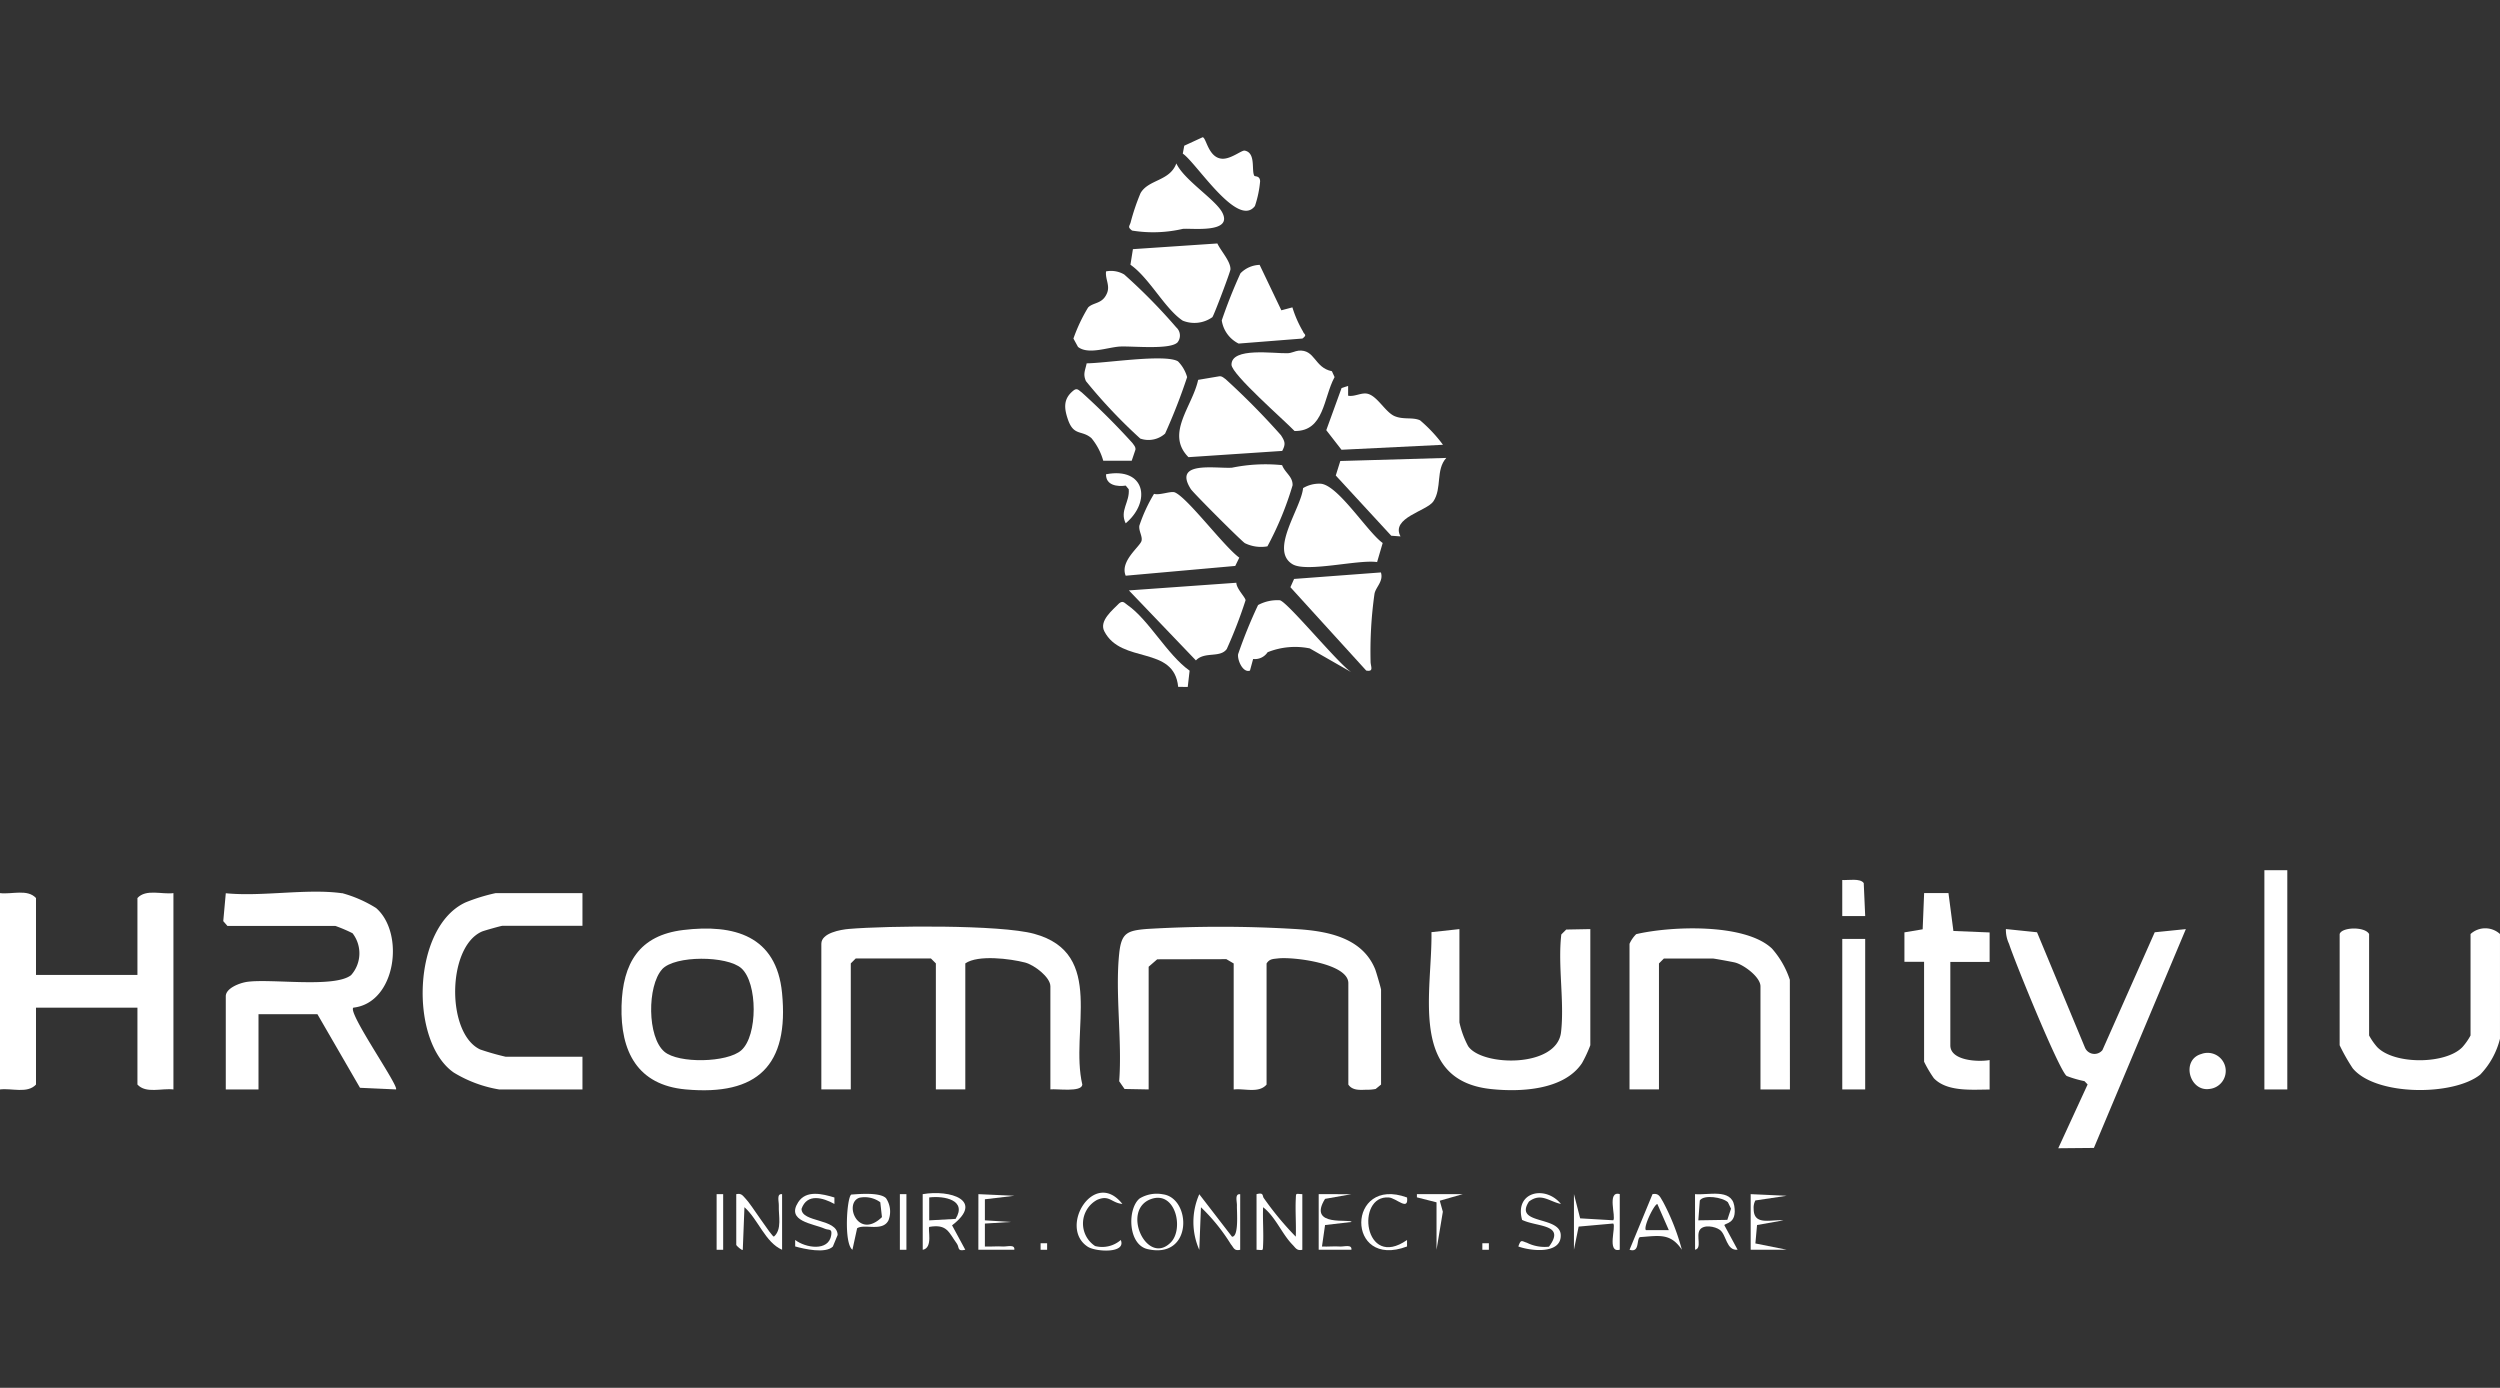 <svg id="Groupe_736" data-name="Groupe 736" xmlns="http://www.w3.org/2000/svg" xmlns:xlink="http://www.w3.org/1999/xlink" width="170.23" height="94.5" viewBox="0 0 170.23 94.5">
  <rect x="0" y="0" width="170.23" height="94.5" fill="#333333" stroke="none"/>
  <defs>
    <clipPath id="clip-path">
      <rect id="Rectangle_649" data-name="Rectangle 649" width="170.23" height="75.806" fill="none"/>
    </clipPath>
  </defs>
  <g id="Groupe_733" data-name="Groupe 733" transform="translate(0 9.347)">
    <g id="Groupe_732" data-name="Groupe 732" clip-path="url(#clip-path)">
      <path id="Tracé_8829" data-name="Tracé 8829" d="M346.1,249.952v-8.578l-.5-.293-4.707.01-.583.506v8.355l-1.641-.031-.365-.525c.211-2.785-.283-5.957,0-8.691.146-1.41.533-1.567,1.885-1.68a84.627,84.627,0,0,1,10.046,0c2.128.124,4.6.525,5.5,2.746.069.172.4,1.314.4,1.387v6.462l-.368.3a2.829,2.829,0,0,1-.63.051c-.449.017-.953.06-1.23-.35v-6.907c0-1.352-3.786-1.806-4.8-1.682-.325.04-.57.023-.768.345v8.244c-.529.612-1.494.25-2.228.334" transform="translate(-262.096 -185.117)" fill="#fff"/>
      <path id="Tracé_8830" data-name="Tracé 8830" d="M264.11,249.922V242.9c0-.621-1.1-1.459-1.723-1.619-1.008-.261-3.212-.543-4.07.059v8.578h-2.005v-8.578l-.334-.334h-5.125l-.334.334v8.578h-2.005v-9.915c0-.737,1.314-.963,1.885-1.011,2.609-.22,10.3-.3,12.608.333,4.911,1.342,2.417,6.611,3.278,10.269-.05.537-1.724.271-2.175.325" transform="translate(-192.587 -185.087)" fill="#fff"/>
      <path id="Tracé_8831" data-name="Tracé 8831" d="M2.451,234.148H9.358v-5.236c.586-.635,1.655-.232,2.451-.334v13.369c-.8-.1-1.865.3-2.451-.334v-5.236H2.451v5.236c-.586.635-1.655.232-2.451.334V228.578c.8.1,1.865-.3,2.451.334Z" transform="translate(0 -177.111)" fill="#fff"/>
      <path id="Tracé_8832" data-name="Tracé 8832" d="M75.635,228.327a8.6,8.6,0,0,1,2.325,1.017c1.97,1.709,1.36,6.457-1.546,6.783-.429.306,3.13,5.355,2.9,5.568l-2.45-.111-2.9-5.013H69.953V241.7H67.725v-6.35c0-.558.978-.917,1.469-.982,1.674-.224,5.941.432,7.063-.455a2.235,2.235,0,0,0,.1-2.852,10.16,10.16,0,0,0-1.172-.5H67.836l-.283-.325.172-1.9c2.454.248,5.537-.334,7.91,0" transform="translate(-52.351 -176.861)" fill="#fff"/>
      <path id="Tracé_8833" data-name="Tracé 8833" d="M192.245,239.514c3.474-.42,6.35.387,6.733,4.284.485,4.938-1.666,7.017-6.57,6.57-3.275-.3-4.441-2.584-4.359-5.687.076-2.909,1.2-4.805,4.2-5.167m-1.441,2.68c-1.011,1.125-1.021,4.607.16,5.608.961.816,4.285.749,5.238-.1,1.124-1,1.119-4.587,0-5.585-.96-.855-4.529-.892-5.4.074" transform="translate(-145.727 -185.535)" fill="#fff"/>
      <path id="Tracé_8834" data-name="Tracé 8834" d="M138.766,228.694v2.228h-5.459c-.072,0-1.242.326-1.39.392-2.38,1.053-2.429,6.935-.12,8.026a17.449,17.449,0,0,0,1.733.495h5.236v2.228h-5.682a8.669,8.669,0,0,1-3.083-1.15c-3.04-2.121-2.836-9.928.815-11.59a12.512,12.512,0,0,1,2.045-.629Z" transform="translate(-99.105 -177.228)" fill="#fff"/>
      <path id="Tracé_8835" data-name="Tracé 8835" d="M619.146,239.59l-6.261,14.9-2.428.022,2-4.344-.214-.225a7.466,7.466,0,0,1-1.208-.352c-.5-.315-3.571-7.872-3.928-8.995a2.228,2.228,0,0,1-.214-1.01l2.119.219,3.271,7.869a.7.7,0,0,0,1.183.155l3.561-8.024Z" transform="translate(-470.307 -185.672)" fill="#fff"/>
      <path id="Tracé_8836" data-name="Tracé 8836" d="M503.983,250.334h-2.005v-7.019c0-.627-1.106-1.453-1.722-1.62-.155-.042-1.432-.274-1.509-.274H495.4l-.334.334v8.578h-2.005v-9.915a2.134,2.134,0,0,1,.456-.658c2.356-.551,7.414-.758,9.245.983a6.068,6.068,0,0,1,1.216,2.126Z" transform="translate(-382.104 -185.499)" fill="#fff"/>
      <path id="Tracé_8837" data-name="Tracé 8837" d="M434.414,239.585v6.35a6.176,6.176,0,0,0,.591,1.616c.918,1.389,6.039,1.5,6.327-.938.243-2.062-.228-4.55.02-6.663l.334-.334,1.641-.031v7.91a9.019,9.019,0,0,1-.566,1.216c-1.23,1.843-4.19,1.979-6.2,1.765-5.625-.6-3.985-6.668-4.051-10.683Z" transform="translate(-335.039 -185.668)" fill="#fff"/>
      <path id="Tracé_8838" data-name="Tracé 8838" d="M707.914,239.73c.148-.48,1.721-.518,2.005,0v6.907a4.193,4.193,0,0,0,.548.789c1.162,1.212,4.681,1.184,5.81,0a4.164,4.164,0,0,0,.549-.788V239.73a1.486,1.486,0,0,1,2.005,0v7.13a5.394,5.394,0,0,1-1.345,2.443c-1.821,1.465-7.127,1.465-8.686-.434a13.09,13.09,0,0,1-.887-1.564Z" transform="translate(-548.602 -185.478)" fill="#fff"/>
      <path id="Tracé_8839" data-name="Tracé 8839" d="M577.564,233.361h-1.338v-2.007l1.242-.208.1-2.466,1.657,0,.336,2.58,2.466.1v2.008h-2.675v5.682c0,1.055,1.914,1.138,2.675,1v2.007c-1.189,0-2.9.173-3.8-.774a8.226,8.226,0,0,1-.662-1.121Z" transform="translate(-446.55 -177.215)" fill="#fff"/>
      <path id="Tracé_8840" data-name="Tracé 8840" d="M365.5,98.87c.206.539.733.77.713,1.375A21.784,21.784,0,0,1,364.5,104.4a2.5,2.5,0,0,1-1.536-.218c-.259-.164-3.5-3.41-3.675-3.676-1.257-1.958,1.706-1.389,2.8-1.462a11.322,11.322,0,0,1,3.41-.174" transform="translate(-278.199 -76.545)" fill="#fff"/>
      <path id="Tracé_8841" data-name="Tracé 8841" d="M340.34,113.038c-.412-1,.992-1.99,1.081-2.381.07-.309-.2-.658-.151-1.023a10.7,10.7,0,0,1,1-2.169c.39.113,1.153-.21,1.417-.1.872.366,3.371,3.718,4.389,4.443l-.275.565Z" transform="translate(-263.69 -83.184)" fill="#fff"/>
      <path id="Tracé_8842" data-name="Tracé 8842" d="M363.811,77.4l-6.385.425c-1.587-1.6.27-3.447.659-5.264l1.43-.241c.189-.026.3.1.435.189a49.977,49.977,0,0,1,3.774,3.822c.267.419.34.592.085,1.069" transform="translate(-276.501 -56.043)" fill="#fff"/>
      <path id="Tracé_8843" data-name="Tracé 8843" d="M328.277,67.247c1.213,0,5.36-.654,6.215-.133a2.485,2.485,0,0,1,.622,1.073,39.359,39.359,0,0,1-1.5,3.845,1.693,1.693,0,0,1-1.691.339,35.626,35.626,0,0,1-3.7-3.913c-.211-.489-.056-.7.05-1.21" transform="translate(-254.28 -51.855)" fill="#fff"/>
      <path id="Tracé_8844" data-name="Tracé 8844" d="M394.854,110.168c-1.269-.192-4.8.724-5.758.146-1.59-.958.589-3.805.718-5.183a2.15,2.15,0,0,1,1.178-.3c1.188.055,3.2,3.295,4.243,4.037Z" transform="translate(-301.085 -81.242)" fill="#fff"/>
      <path id="Tracé_8845" data-name="Tracé 8845" d="M342.207,32.517l5.749-.387c.241.514.92,1.235.891,1.77-.009.174-1.119,3.117-1.231,3.25a2.115,2.115,0,0,1-2.015.237c-1.214-.8-2.275-2.913-3.563-3.809Z" transform="translate(-265.064 -24.899)" fill="#fff"/>
      <path id="Tracé_8846" data-name="Tracé 8846" d="M348.9,134.79c0,.4.613.986.627,1.191a31.7,31.7,0,0,1-1.281,3.323c-.459.627-1.505.147-2.1.774l-4.563-4.767Z" transform="translate(-264.714 -104.456)" fill="#fff"/>
      <path id="Tracé_8847" data-name="Tracé 8847" d="M377.174,64.545c1.15-.1,1.065,1.158,2.277,1.4l.182.4c-.766,1.4-.694,3.7-2.725,3.672-.662-.7-4.291-3.86-4.294-4.516-.006-1.208,2.888-.751,3.822-.781.273-.009.519-.153.739-.173" transform="translate(-288.759 -50.015)" fill="#fff"/>
      <path id="Tracé_8848" data-name="Tracé 8848" d="M411.7,97.021c-.735.8-.278,2.067-.881,2.96-.449.664-2.917,1.112-2.237,2.384l-.63-.046-3.778-4.1.309-.989Z" transform="translate(-313.219 -75.187)" fill="#fff"/>
      <rect id="Rectangle_643" data-name="Rectangle 643" width="1.56" height="14.929" transform="translate(154.187 49.907)" fill="#fff"/>
      <path id="Tracé_8849" data-name="Tracé 8849" d="M331.843,45.361c-.528.489-3,.234-3.859.266-.829.03-2.185.587-2.9.028l-.312-.57a11.191,11.191,0,0,1,1-2.117c.376-.369.967-.222,1.283-.965.227-.534-.126-.956-.062-1.491a1.776,1.776,0,0,1,1.237.21,38.258,38.258,0,0,1,3.542,3.6.745.745,0,0,1,.072,1.043" transform="translate(-251.68 -31.379)" fill="#fff"/>
      <path id="Tracé_8850" data-name="Tracé 8850" d="M396.6,131.669c.19.607-.352.993-.437,1.456a28.053,28.053,0,0,0-.264,4.689c.039.335.195.625-.3.537l-5.162-5.677.251-.562Z" transform="translate(-302.571 -102.038)" fill="#fff"/>
      <path id="Tracé_8851" data-name="Tracé 8851" d="M402.8,75.229l0,.667c.449.088.915-.241,1.343-.128.666.177,1.2,1.259,1.83,1.522.61.253,1.207.052,1.724.281a9.883,9.883,0,0,1,1.562,1.667l-6.91.339-1.036-1.334,1.042-2.87Z" transform="translate(-311.004 -58.299)" fill="#fff"/>
      <path id="Tracé_8852" data-name="Tracé 8852" d="M344.861,7.922c.526,1.133,2.666,2.455,3.126,3.341.741,1.426-2.049,1.059-2.68,1.112a8.954,8.954,0,0,1-3.461.117c-.323-.244-.181-.285-.1-.552a14.748,14.748,0,0,1,.677-2c.547-.943,1.985-.8,2.435-2.018" transform="translate(-264.76 -6.139)" fill="#fff"/>
      <path id="Tracé_8853" data-name="Tracé 8853" d="M372.232,38.614l1.478,3.092.752-.2a7.673,7.673,0,0,0,.718,1.636c.083.23.317.217-.034.487l-4.346.342a2.107,2.107,0,0,1-1.148-1.577,34.494,34.494,0,0,1,1.274-3.208,1.907,1.907,0,0,1,1.306-.573" transform="translate(-286.46 -29.924)" fill="#fff"/>
      <rect id="Rectangle_644" data-name="Rectangle 644" width="1.56" height="10.249" transform="translate(125.444 54.586)" fill="#fff"/>
      <path id="Tracé_8854" data-name="Tracé 8854" d="M376.6,143.572a1.036,1.036,0,0,1-.983.455l-.215.791c-.484.178-.872-.731-.807-1.118a32.582,32.582,0,0,1,1.358-3.345,2.77,2.77,0,0,1,1.485-.326c.534.124,3.992,4.343,4.869,4.9l-2.833-1.622a5.031,5.031,0,0,0-2.875.262" transform="translate(-290.289 -108.503)" fill="#fff"/>
      <path id="Tracé_8855" data-name="Tracé 8855" d="M362.753,2.617c.043.079.382-.028.4.379a7.224,7.224,0,0,1-.353,1.685c-1.177,1.554-4.015-2.982-4.913-3.567l.1-.539L359.234,0c.25-.015.379,1.4,1.329,1.46.6.038,1.335-.59,1.538-.552.779.146.449,1.335.653,1.708" transform="translate(-277.349 0)" fill="#fff"/>
      <path id="Tracé_8856" data-name="Tracé 8856" d="M339.522,146.38l-.651-.005c-.287-2.857-3.874-1.521-5.032-3.788-.364-.712.573-1.448,1.012-1.9.263-.212.365-.025.562.111,1.452,1,2.7,3.382,4.236,4.475Z" transform="translate(-258.646 -108.952)" fill="#fff"/>
      <path id="Tracé_8857" data-name="Tracé 8857" d="M326.816,81.092l-1.939,0a4.214,4.214,0,0,0-.8-1.533c-.661-.579-1.211-.114-1.609-1.286-.262-.77-.315-1.4.372-1.952.26-.215.371-.02.567.115a48.389,48.389,0,0,1,3.463,3.457c.093.142.22.253.2.446Z" transform="translate(-249.755 -59.068)" fill="#fff"/>
      <path id="Tracé_8858" data-name="Tracé 8858" d="M663.292,277.114a1.232,1.232,0,1,1,.57,2.378c-1.385.215-1.966-1.978-.57-2.378" transform="translate(-513.401 -214.692)" fill="#fff"/>
      <path id="Tracé_8859" data-name="Tracé 8859" d="M380.194,319.648c.529-.142.376.14.507.286a21.052,21.052,0,0,0,2.165,2.61c.034-.85-.04-1.715,0-2.566.022-.434-.023-.348.446-.33v3.788c-.374.081-.45-.121-.664-.339-.729-.742-1.157-1.9-2.007-2.558-.034.85.04,1.715,0,2.566-.022.434.023.349-.446.331Z" transform="translate(-294.634 -247.683)" fill="#fff"/>
      <path id="Tracé_8860" data-name="Tracé 8860" d="M279.2,319.528c1.872-.324,4.232.418,2,2.121l.9,1.665c-.576.133-.388-.162-.574-.419-.566-.783-.66-1.345-1.877-1.139-.119.142.277,1.429-.446,1.561Zm.445,1.784,1.794-.1c.795-1.274-.755-1.587-1.794-1.461Z" transform="translate(-216.372 -247.562)" fill="#fff"/>
      <path id="Tracé_8861" data-name="Tracé 8861" d="M222.77,319.718c.374-.081.45.12.664.338.345.352,1.739,2.55,1.9,2.554.567-.494.307-1.417.334-2.115.011-.273-.168-.827.223-.777v3.788c-1.152-.509-1.613-2.046-2.563-2.9l-.113,2.9c-.059.074-.444-.284-.444-.334Z" transform="translate(-172.637 -247.753)" fill="#fff"/>
      <path id="Tracé_8862" data-name="Tracé 8862" d="M342.873,320a2.254,2.254,0,0,1,1.591-.28c1.935.267,2.042,4.435-1.051,3.731-1.36-.31-1.382-2.772-.54-3.451m2.113,3c.911-.915.333-3.505-1.294-2.973-2.137.7-.339,4.615,1.294,2.973" transform="translate(-265.27 -247.743)" fill="#fff"/>
      <path id="Tracé_8863" data-name="Tracé 8863" d="M364.271,323.559c-.417.094-.432-.138-.632-.371a12.739,12.739,0,0,0-2.04-2.525l-.113,2.9a4.678,4.678,0,0,1,0-3.786l2.229,2.892c.482.012.319-1.729.334-2.115.011-.273-.168-.827.223-.777Z" transform="translate(-279.824 -247.806)" fill="#fff"/>
      <path id="Tracé_8864" data-name="Tracé 8864" d="M496.628,323.518c-.78-1.167-1.563-.95-2.864-.862-.24.167,0,1.086-.7.86l1.562-3.785c.445-.088.523.21.712.51a15.324,15.324,0,0,1,1.289,3.277m-.89-1.338-.779-1.777c-.211,0-.98,1.578-.779,1.777Z" transform="translate(-382.104 -247.765)" fill="#fff"/>
      <path id="Tracé_8865" data-name="Tracé 8865" d="M558.978,227.128h-1.562v-2.453c.4.027,1.232-.138,1.463.21Z" transform="translate(-431.973 -174.1)" fill="#fff"/>
      <path id="Tracé_8866" data-name="Tracé 8866" d="M258.909,319.993a1.632,1.632,0,0,1,.168,1.508c-.4.8-1.64.213-2.135.541l-.319,1.462c-.593-.434-.381-3.554-.082-3.757.583-.042,1.964-.16,2.367.245m-1.81-.029c-1.081.357-.1,2.9,1.535,1.319l-.114-1.013a1.792,1.792,0,0,0-1.421-.306" transform="translate(-198.579 -247.753)" fill="#fff"/>
      <path id="Tracé_8867" data-name="Tracé 8867" d="M512.866,319.676c.875.083,2.469-.406,2.672.788.217,1.277-.674,1.165-.672,1.332l.9,1.666c-.776.073-.753-1.018-1.207-1.352-.335-.245-1.115-.381-1.369,0-.267.405.169,1.256-.321,1.35Zm2.2,1.751.251-.76-.211-.438c-.347-.334-1.635-.545-1.914-.122l-.1,1.352Z" transform="translate(-397.449 -247.711)" fill="#fff"/>
      <path id="Tracé_8868" data-name="Tracé 8868" d="M335.991,105.063c-.424-.867.286-1.445.208-2.318l-.205-.251c-.563.083-1.358-.01-1.341-.772,2.661-.511,3.11,1.846,1.338,3.341" transform="translate(-259.341 -78.775)" fill="#fff"/>
      <path id="Tracé_8869" data-name="Tracé 8869" d="M243.242,319.924v.442c-.77-.426-1.863-.75-2.239.334,0,.945,2.437.633,2.459,1.776l-.327.791c-.495.493-1.933.17-2.565-.008v-.442c.692.537,2.284.811,2.456-.333.071-.47-.164-.309-.451-.437-.789-.349-2.637-.5-1.8-1.8.547-.852,1.656-.566,2.467-.322" transform="translate(-186.425 -247.733)" fill="#fff"/>
      <path id="Tracé_8870" data-name="Tracé 8870" d="M476.233,319.7l.422,1.653,2.253.131c.21-.211-.455-2.027.444-1.784v3.788c-.9.244-.234-1.574-.444-1.784l-2.355.21-.32,1.574Z" transform="translate(-369.06 -247.74)" fill="#fff"/>
      <path id="Tracé_8871" data-name="Tracé 8871" d="M296.037,319.782l2.453.111-2.011.238,0,1.434,1.786.11-1.786.11v1.562c.405.02.822-.029,1.228,0,.276.019.827-.173.777.221l-2.45,0Z" transform="translate(-229.416 -247.817)" fill="#fff"/>
      <path id="Tracé_8872" data-name="Tracé 8872" d="M328.882,320.1c-.766-.078-.873-.642-1.72-.279a1.833,1.833,0,0,0-.137,3.144,1.917,1.917,0,0,0,1.747-.411c.392.931-1.7.813-2.245.46-2.023-1.307.433-5.357,2.355-2.914" transform="translate(-252.457 -247.467)" fill="#fff"/>
      <path id="Tracé_8873" data-name="Tracé 8873" d="M415.006,319.993c.119.964-.735.039-1.237,0-2.287-.182-1.709,4.964,1.236,2.895v.442c-4.195,1.587-4.113-4.841,0-3.336" transform="translate(-319.197 -247.802)" fill="#fff"/>
      <path id="Tracé_8874" data-name="Tracé 8874" d="M462.3,320.214c-.8-.166-1.346-.786-2.171-.165-1.057,1.6,2.113.951,2.162,2.277s-2.033,1.1-2.887.784c.178-.52.227-.362.584-.254a2.7,2.7,0,0,0,1.5.268c1.166-1.557-.8-1.324-1.828-1.823-.534-1.914,1.577-2.392,2.643-1.087" transform="translate(-356.017 -247.582)" fill="#fff"/>
      <path id="Tracé_8875" data-name="Tracé 8875" d="M529.7,319.782l2.453.111-2.133.318a1.036,1.036,0,0,0-.116.573c0,1.166,1.155.71,2.024.782l-1.794.318-.113,1.255,2.13.428-2.45,0Z" transform="translate(-410.493 -247.817)" fill="#fff"/>
      <path id="Tracé_8876" data-name="Tracé 8876" d="M401.229,319.78l-1.795.319c-1.231,1.965,1.8,1.325,1.8,1.573l-1.8.209-.21,1.463c.405.02.822-.029,1.228,0,.276.019.827-.173.777.221H399l0-3.787Z" transform="translate(-309.208 -247.813)" fill="#fff"/>
      <path id="Tracé_8877" data-name="Tracé 8877" d="M431.828,319.782l-1.561.447.209.75-.43,2.591v-3.231L428.71,320v-.221Z" transform="translate(-332.23 -247.817)" fill="#fff"/>
      <rect id="Rectangle_645" data-name="Rectangle 645" width="0.446" height="3.788" transform="translate(48.796 71.965)" fill="#fff"/>
      <rect id="Rectangle_646" data-name="Rectangle 646" width="0.446" height="3.788" transform="translate(61.274 71.965)" fill="#fff"/>
      <rect id="Rectangle_647" data-name="Rectangle 647" width="0.444" height="0.444" transform="translate(70.856 75.308)" fill="#fff"/>
      <rect id="Rectangle_648" data-name="Rectangle 648" width="0.444" height="0.444" transform="translate(100.936 75.308)" fill="#fff"/>
    </g>
  </g>
  <rect id="Rectangle_652" data-name="Rectangle 652" width="170.1" height="94.5" transform="translate(0.064)" fill="none"/>
</svg>
